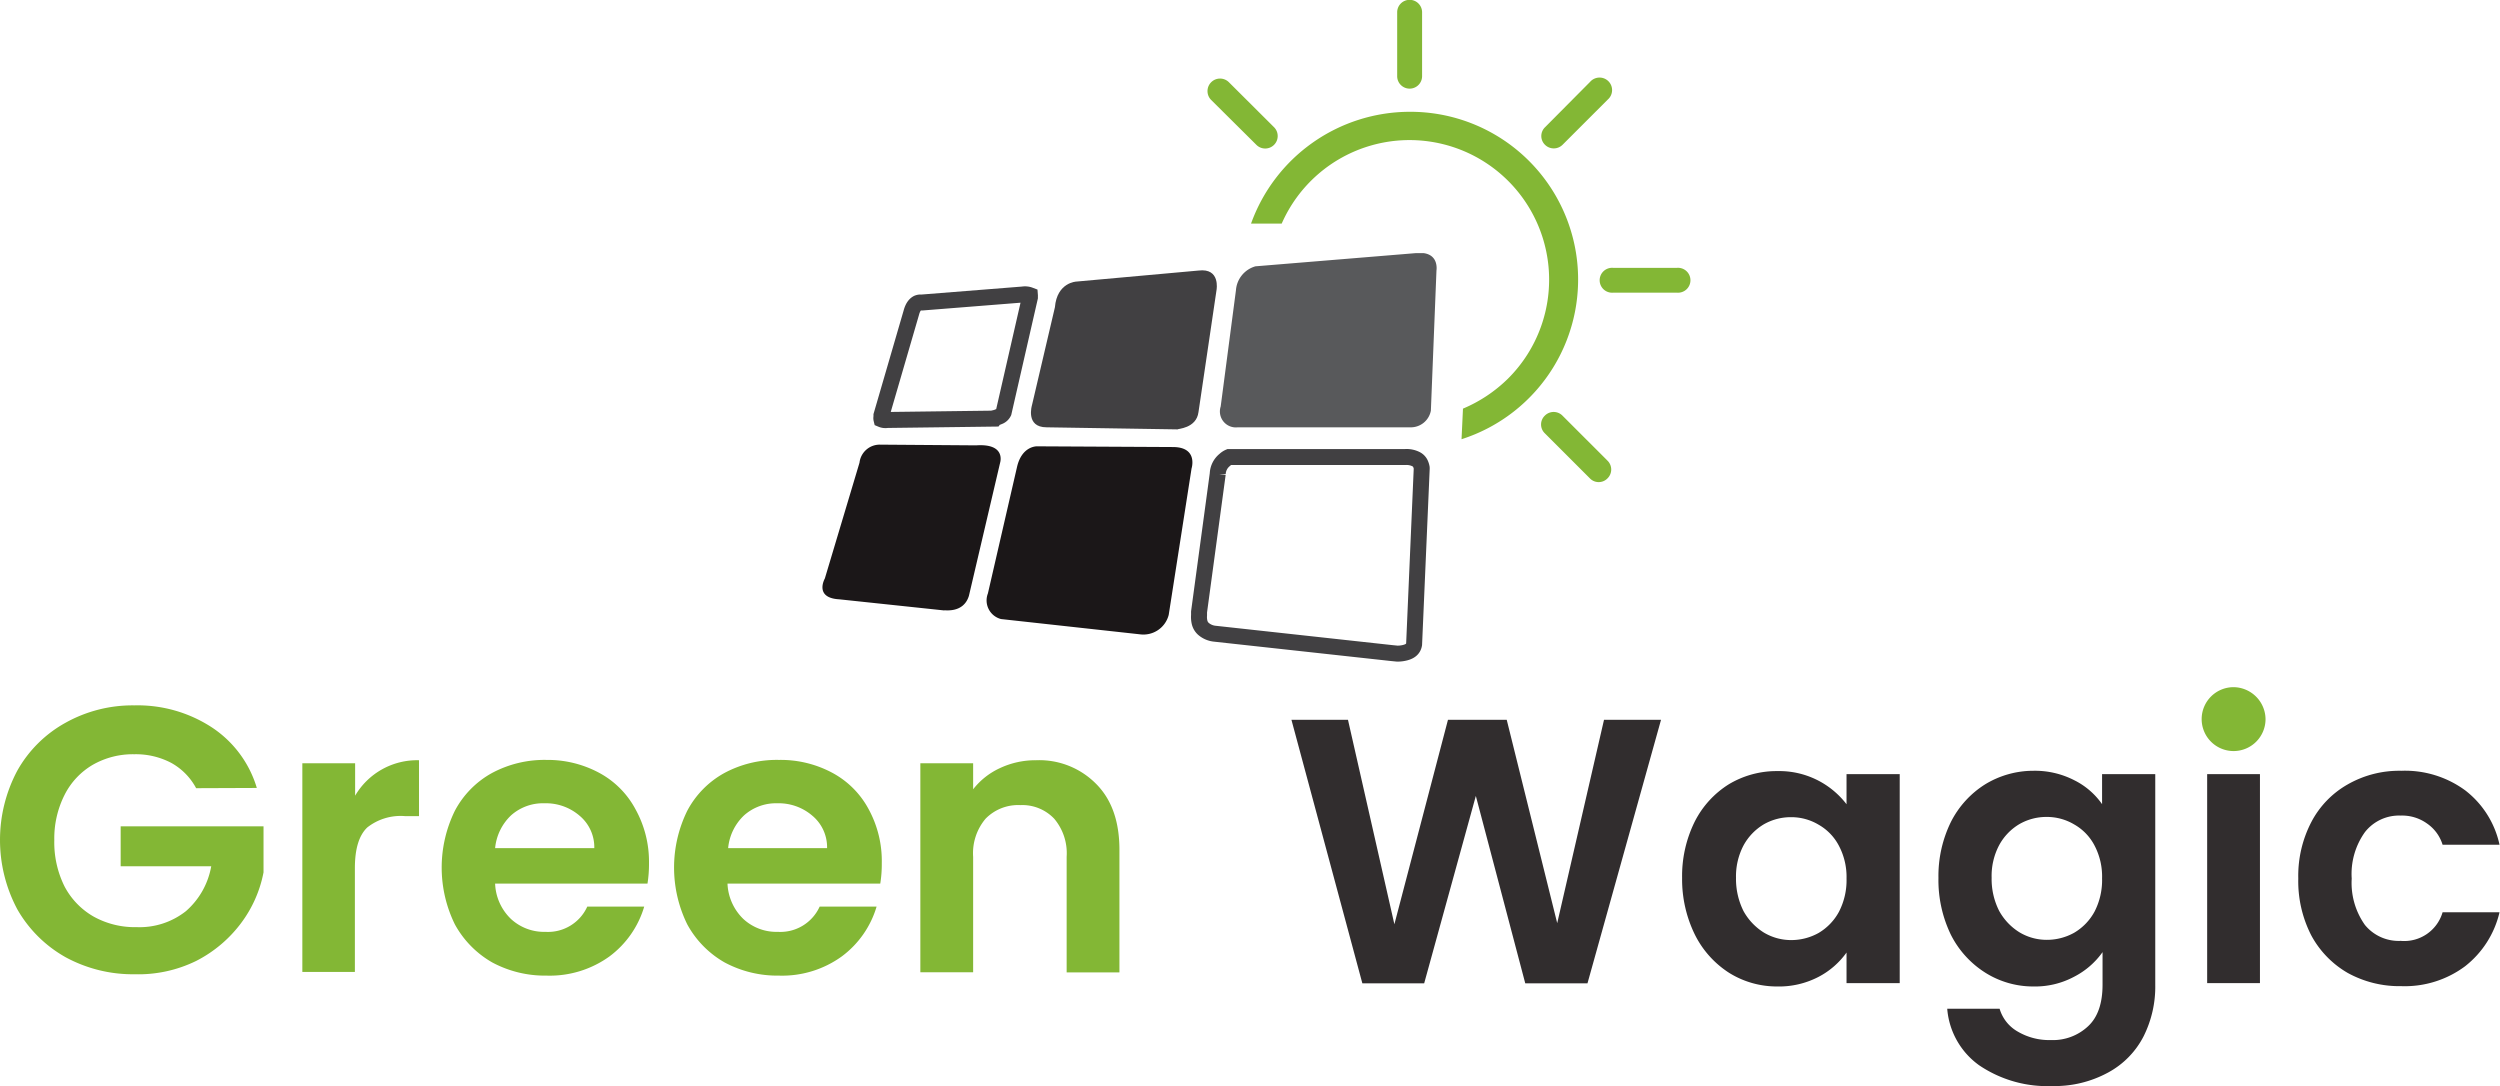 <?xml version="1.0" encoding="UTF-8"?> <svg xmlns="http://www.w3.org/2000/svg" xmlns:xlink="http://www.w3.org/1999/xlink" id="Calque_1" data-name="Calque 1" viewBox="0 0 313.06 136"><defs><style>.cls-1,.cls-5{fill:none;}.cls-2{fill:#83b735;}.cls-3{clip-path:url(#clip-path);}.cls-4{fill:#58595b;}.cls-5{stroke:#414042;stroke-width:2px;}.cls-6,.cls-8{fill:#1b1718;}.cls-7{fill:#414042;}.cls-8{fill-opacity:0.9;}</style><clipPath id="clip-path"><rect class="cls-1" x="103" y="31.7" width="76.97" height="51.17"></rect></clipPath></defs><title>Green-wagic-logo2</title><path class="cls-2" d="M178.08,9.54a1.56,1.56,0,0,1-3.12,0v-8a1.56,1.56,0,0,1,3.12,0ZM176.49,14a21,21,0,0,1,6.53,41l.18-3.83a17.93,17.93,0,0,0,5.65-3.77A17.48,17.48,0,1,0,160.5,28h-3.84a21.15,21.15,0,0,1,19.83-14ZM210,33.54h-8a1.56,1.56,0,1,0,0,3.11h8a1.56,1.56,0,1,0,0-3.11ZM195.66,52.05a1.55,1.55,0,0,0-2.21,0,1.53,1.53,0,0,0,0,2.21l5.64,5.64a1.53,1.53,0,0,0,2.21,0,1.55,1.55,0,0,0,0-2.21Zm5.67-39.58-5.67,5.67a1.56,1.56,0,0,1-2.18,0,1.53,1.53,0,0,1,0-2.21l5.64-5.68a1.57,1.57,0,1,1,2.21,2.22Zm-44,5.67a1.56,1.56,0,1,0,2.21-2.21l-5.67-5.65a1.57,1.57,0,0,0-2.22,2.22Z"></path><g class="cls-3"><path class="cls-4" d="M179.18,51.42l.7-17.54s.43-2.52-2.61-2.18l-20.06,1.65a3.37,3.37,0,0,0-2.44,3L152.86,50.9A2,2,0,0,0,155,53.51h21.54A2.56,2.56,0,0,0,179.18,51.42Z"></path><path class="cls-5" d="M153.92,57.23l.1,0H176a2.64,2.64,0,0,1,1.34.28,1.19,1.19,0,0,1,.51.51,2,2,0,0,1,.18.55,1.36,1.36,0,0,1,0,.18v0h0l-.95,21.93c-.1.62-.55.94-1.3,1.09a3.87,3.87,0,0,1-.8.08l-.71-.07-22.2-2.43a2.57,2.57,0,0,1-1.38-.61,1.6,1.6,0,0,1-.48-.83,3,3,0,0,1-.06-.87c0-.12,0-.22,0-.29a.35.35,0,0,1,0-.06h0l0,0v-.06l2.34-17.29v0a2.35,2.35,0,0,1,.88-1.75A1.89,1.89,0,0,1,153.92,57.23Z"></path><path class="cls-6" d="M146.35,77l2.86-18.33s.87-2.69-2.34-2.69l-17-.09s-1.91-.08-2.52,2.61l-3.64,15.81a2.41,2.41,0,0,0,1.64,3.21l17.38,1.91A3.27,3.27,0,0,0,146.35,77Z"></path><path class="cls-6" d="M121.33,74.62l3.91-16.68s.78-2.43-3-2.17l-12-.09a2.55,2.55,0,0,0-2.61,2.26l-4.34,14.5s-1.39,2.44,1.82,2.61l13.12,1.39C118.2,76.35,120.63,76.88,121.33,74.62Z"></path><path class="cls-7" d="M150.08,51.6l2.26-15.29s.52-2.78-2.26-2.43l-15.29,1.38s-2.43.09-2.69,3.22l-2.87,12.25s-.86,2.78,1.83,2.78l16.42.26C147.39,53.68,149.82,53.68,150.08,51.6Z"></path><path class="cls-5" d="M124.53,52.42l-13.38.17h-.05a1.27,1.27,0,0,1-.72-.08h0a.61.61,0,0,1,0-.29.86.86,0,0,1,0-.13v0h0l0,0V52l3.74-12.85h0c.23-.87.61-1.11.79-1.2a1.13,1.13,0,0,1,.3-.07h.27l12.6-1a1.72,1.72,0,0,1,.89.09h0a.85.85,0,0,1,0,.13s0,.06,0,.08h0l0,0,0,.07-3.29,14.39a1.06,1.06,0,0,1-.62.54,2.38,2.38,0,0,1-.47.16ZM129.11,37Z"></path></g><path class="cls-8" d="M208,90.14l-9.21,33H191l-6.19-23.47-6.47,23.47-7.74,0-8.88-33h7.08l5.81,25.6,6.71-25.6h7.36L195,115.6l5.86-25.46Z"></path><path class="cls-8" d="M210.64,109.93a15.36,15.36,0,0,1,1.56-7,11.78,11.78,0,0,1,4.29-4.72,11.6,11.6,0,0,1,6.1-1.65,10.61,10.61,0,0,1,8.64,4.15V96.94h6.66v26.17h-6.66v-3.83a9.94,9.94,0,0,1-3.55,3.07,10.71,10.71,0,0,1-5.14,1.18,11.28,11.28,0,0,1-6-1.7,12.06,12.06,0,0,1-4.29-4.77A15.71,15.71,0,0,1,210.64,109.93Zm20.59.1a8.33,8.33,0,0,0-.95-4.11,6.46,6.46,0,0,0-2.55-2.65,6.67,6.67,0,0,0-3.44-.94,6.81,6.81,0,0,0-3.41.89,6.93,6.93,0,0,0-2.55,2.65,8.34,8.34,0,0,0-.94,4.06,9,9,0,0,0,.94,4.16,7.35,7.35,0,0,0,2.55,2.69,6.64,6.64,0,0,0,3.41.94,7,7,0,0,0,3.44-.89,6.85,6.85,0,0,0,2.55-2.65A8.59,8.59,0,0,0,231.23,110Z"></path><path class="cls-8" d="M254.59,96.52a10.78,10.78,0,0,1,5.15,1.18,9.27,9.27,0,0,1,3.49,3V96.94h6.66V123.3a13.86,13.86,0,0,1-1.46,6.47A10.7,10.7,0,0,1,264,134.3,14,14,0,0,1,257,136a15.25,15.25,0,0,1-9.16-2.6,9.63,9.63,0,0,1-4-7.08h6.56a4.85,4.85,0,0,0,2.22,2.83,7.77,7.77,0,0,0,4.2,1.09,6.42,6.42,0,0,0,4.68-1.75c1.2-1.13,1.79-2.86,1.79-5.19v-4.07a9.89,9.89,0,0,1-3.54,3.07,10.35,10.35,0,0,1-5.1,1.23,11.24,11.24,0,0,1-6-1.7,12,12,0,0,1-4.35-4.77,15.71,15.71,0,0,1-1.56-7.13,15.36,15.36,0,0,1,1.56-7,11.87,11.87,0,0,1,4.3-4.72A11.59,11.59,0,0,1,254.59,96.52ZM263.23,110a8.32,8.32,0,0,0-.94-4.11,6.46,6.46,0,0,0-2.55-2.65,6.68,6.68,0,0,0-3.45-.94,6.77,6.77,0,0,0-3.4.89,6.86,6.86,0,0,0-2.55,2.65,8.23,8.23,0,0,0-.94,4.06,8.83,8.83,0,0,0,.94,4.16,7.27,7.27,0,0,0,2.55,2.69,6.61,6.61,0,0,0,3.4.94,7,7,0,0,0,3.45-.89,6.85,6.85,0,0,0,2.55-2.65A8.59,8.59,0,0,0,263.23,110Z"></path><path class="cls-8" d="M283,96.94v26.17h-6.61V96.94Z"></path><path class="cls-8" d="M287.8,110a14.59,14.59,0,0,1,1.65-7.09A11.58,11.58,0,0,1,294,98.22a13,13,0,0,1,6.7-1.7,12.74,12.74,0,0,1,8,2.45,11.69,11.69,0,0,1,4.3,6.81h-7.13a5,5,0,0,0-1.94-2.65,5.35,5.35,0,0,0-3.3-1,5.42,5.42,0,0,0-4.49,2.08,9,9,0,0,0-1.65,5.81,9.1,9.1,0,0,0,1.65,5.8,5.46,5.46,0,0,0,4.49,2,5,5,0,0,0,5.24-3.58h7.13a12.06,12.06,0,0,1-4.3,6.75,12.64,12.64,0,0,1-8,2.5,13.42,13.42,0,0,1-6.7-1.65,12,12,0,0,1-4.58-4.72A14.86,14.86,0,0,1,287.8,110Z"></path><path class="cls-2" d="M283.7,90.05a4,4,0,1,1-4-4A4.05,4.05,0,0,1,283.7,90.05Z"></path><path class="cls-2" d="M24.56,98.7a7.81,7.81,0,0,0-3.12-3.17,9.51,9.51,0,0,0-4.63-1.08,10.12,10.12,0,0,0-5.19,1.32,9.11,9.11,0,0,0-3.54,3.78,12.08,12.08,0,0,0-1.28,5.66A12.37,12.37,0,0,0,8.08,111a9.36,9.36,0,0,0,3.63,3.77,10.61,10.61,0,0,0,5.39,1.33,9.36,9.36,0,0,0,6.18-2,9.67,9.67,0,0,0,3.17-5.62H15.11v-5H33v5.76a15.44,15.44,0,0,1-2.83,6.38,16.22,16.22,0,0,1-5.62,4.72A16.45,16.45,0,0,1,16.86,122a17.62,17.62,0,0,1-8.64-2.13,15.92,15.92,0,0,1-6.05-6,18.47,18.47,0,0,1,0-17.37,15.51,15.51,0,0,1,6.05-6,17.22,17.22,0,0,1,8.59-2.17,17,17,0,0,1,9.68,2.73,13.78,13.78,0,0,1,5.67,7.61Z"></path><path class="cls-2" d="M44.47,99.64a9,9,0,0,1,8-4.44v7H50.75A6.76,6.76,0,0,0,46,103.61q-1.56,1.47-1.56,5.1v13H37.86V95.58h6.61Z"></path><path class="cls-2" d="M81.27,108.1a15.23,15.23,0,0,1-.19,2.55H62a6.47,6.47,0,0,0,2,4.44,6.11,6.11,0,0,0,4.3,1.6,5.4,5.4,0,0,0,5.24-3.16h7.13a12,12,0,0,1-4.34,6.23,12.77,12.77,0,0,1-7.89,2.41,13.94,13.94,0,0,1-6.8-1.65,12.26,12.26,0,0,1-4.68-4.77,16.14,16.14,0,0,1,0-14.22,11.57,11.57,0,0,1,4.63-4.72,13.89,13.89,0,0,1,6.85-1.65A13.61,13.61,0,0,1,75,96.76a11.11,11.11,0,0,1,4.58,4.58A13.54,13.54,0,0,1,81.27,108.1Zm-6.85-1.89a5.14,5.14,0,0,0-1.84-4.06,6.45,6.45,0,0,0-4.39-1.56A6,6,0,0,0,64,102.1a6.51,6.51,0,0,0-2,4.11Z"></path><path class="cls-2" d="M110.42,108.1a15.23,15.23,0,0,1-.19,2.55H91.1a6.52,6.52,0,0,0,2,4.44,6.09,6.09,0,0,0,4.3,1.6,5.4,5.4,0,0,0,5.24-3.16h7.13a12,12,0,0,1-4.35,6.23,12.74,12.74,0,0,1-7.88,2.41,13.94,13.94,0,0,1-6.8-1.65,12.2,12.2,0,0,1-4.68-4.77,16.14,16.14,0,0,1,0-14.22,11.57,11.57,0,0,1,4.63-4.72,13.86,13.86,0,0,1,6.85-1.65,13.67,13.67,0,0,1,6.66,1.6,11.11,11.11,0,0,1,4.58,4.58A13.54,13.54,0,0,1,110.42,108.1Zm-6.85-1.89a5.14,5.14,0,0,0-1.84-4.06,6.46,6.46,0,0,0-4.39-1.56,6,6,0,0,0-4.16,1.51,6.47,6.47,0,0,0-2,4.11Z"></path><path class="cls-2" d="M129.74,95.2a10,10,0,0,1,7.56,3q2.88,2.92,2.88,8.22v15.35h-6.61V107.29a6.69,6.69,0,0,0-1.56-4.77,5.5,5.5,0,0,0-4.25-1.7,5.69,5.69,0,0,0-4.34,1.7,6.69,6.69,0,0,0-1.56,4.77v14.46h-6.61V95.58h6.61v3.26a9,9,0,0,1,3.35-2.65A10.43,10.43,0,0,1,129.74,95.2Z"></path></svg> 